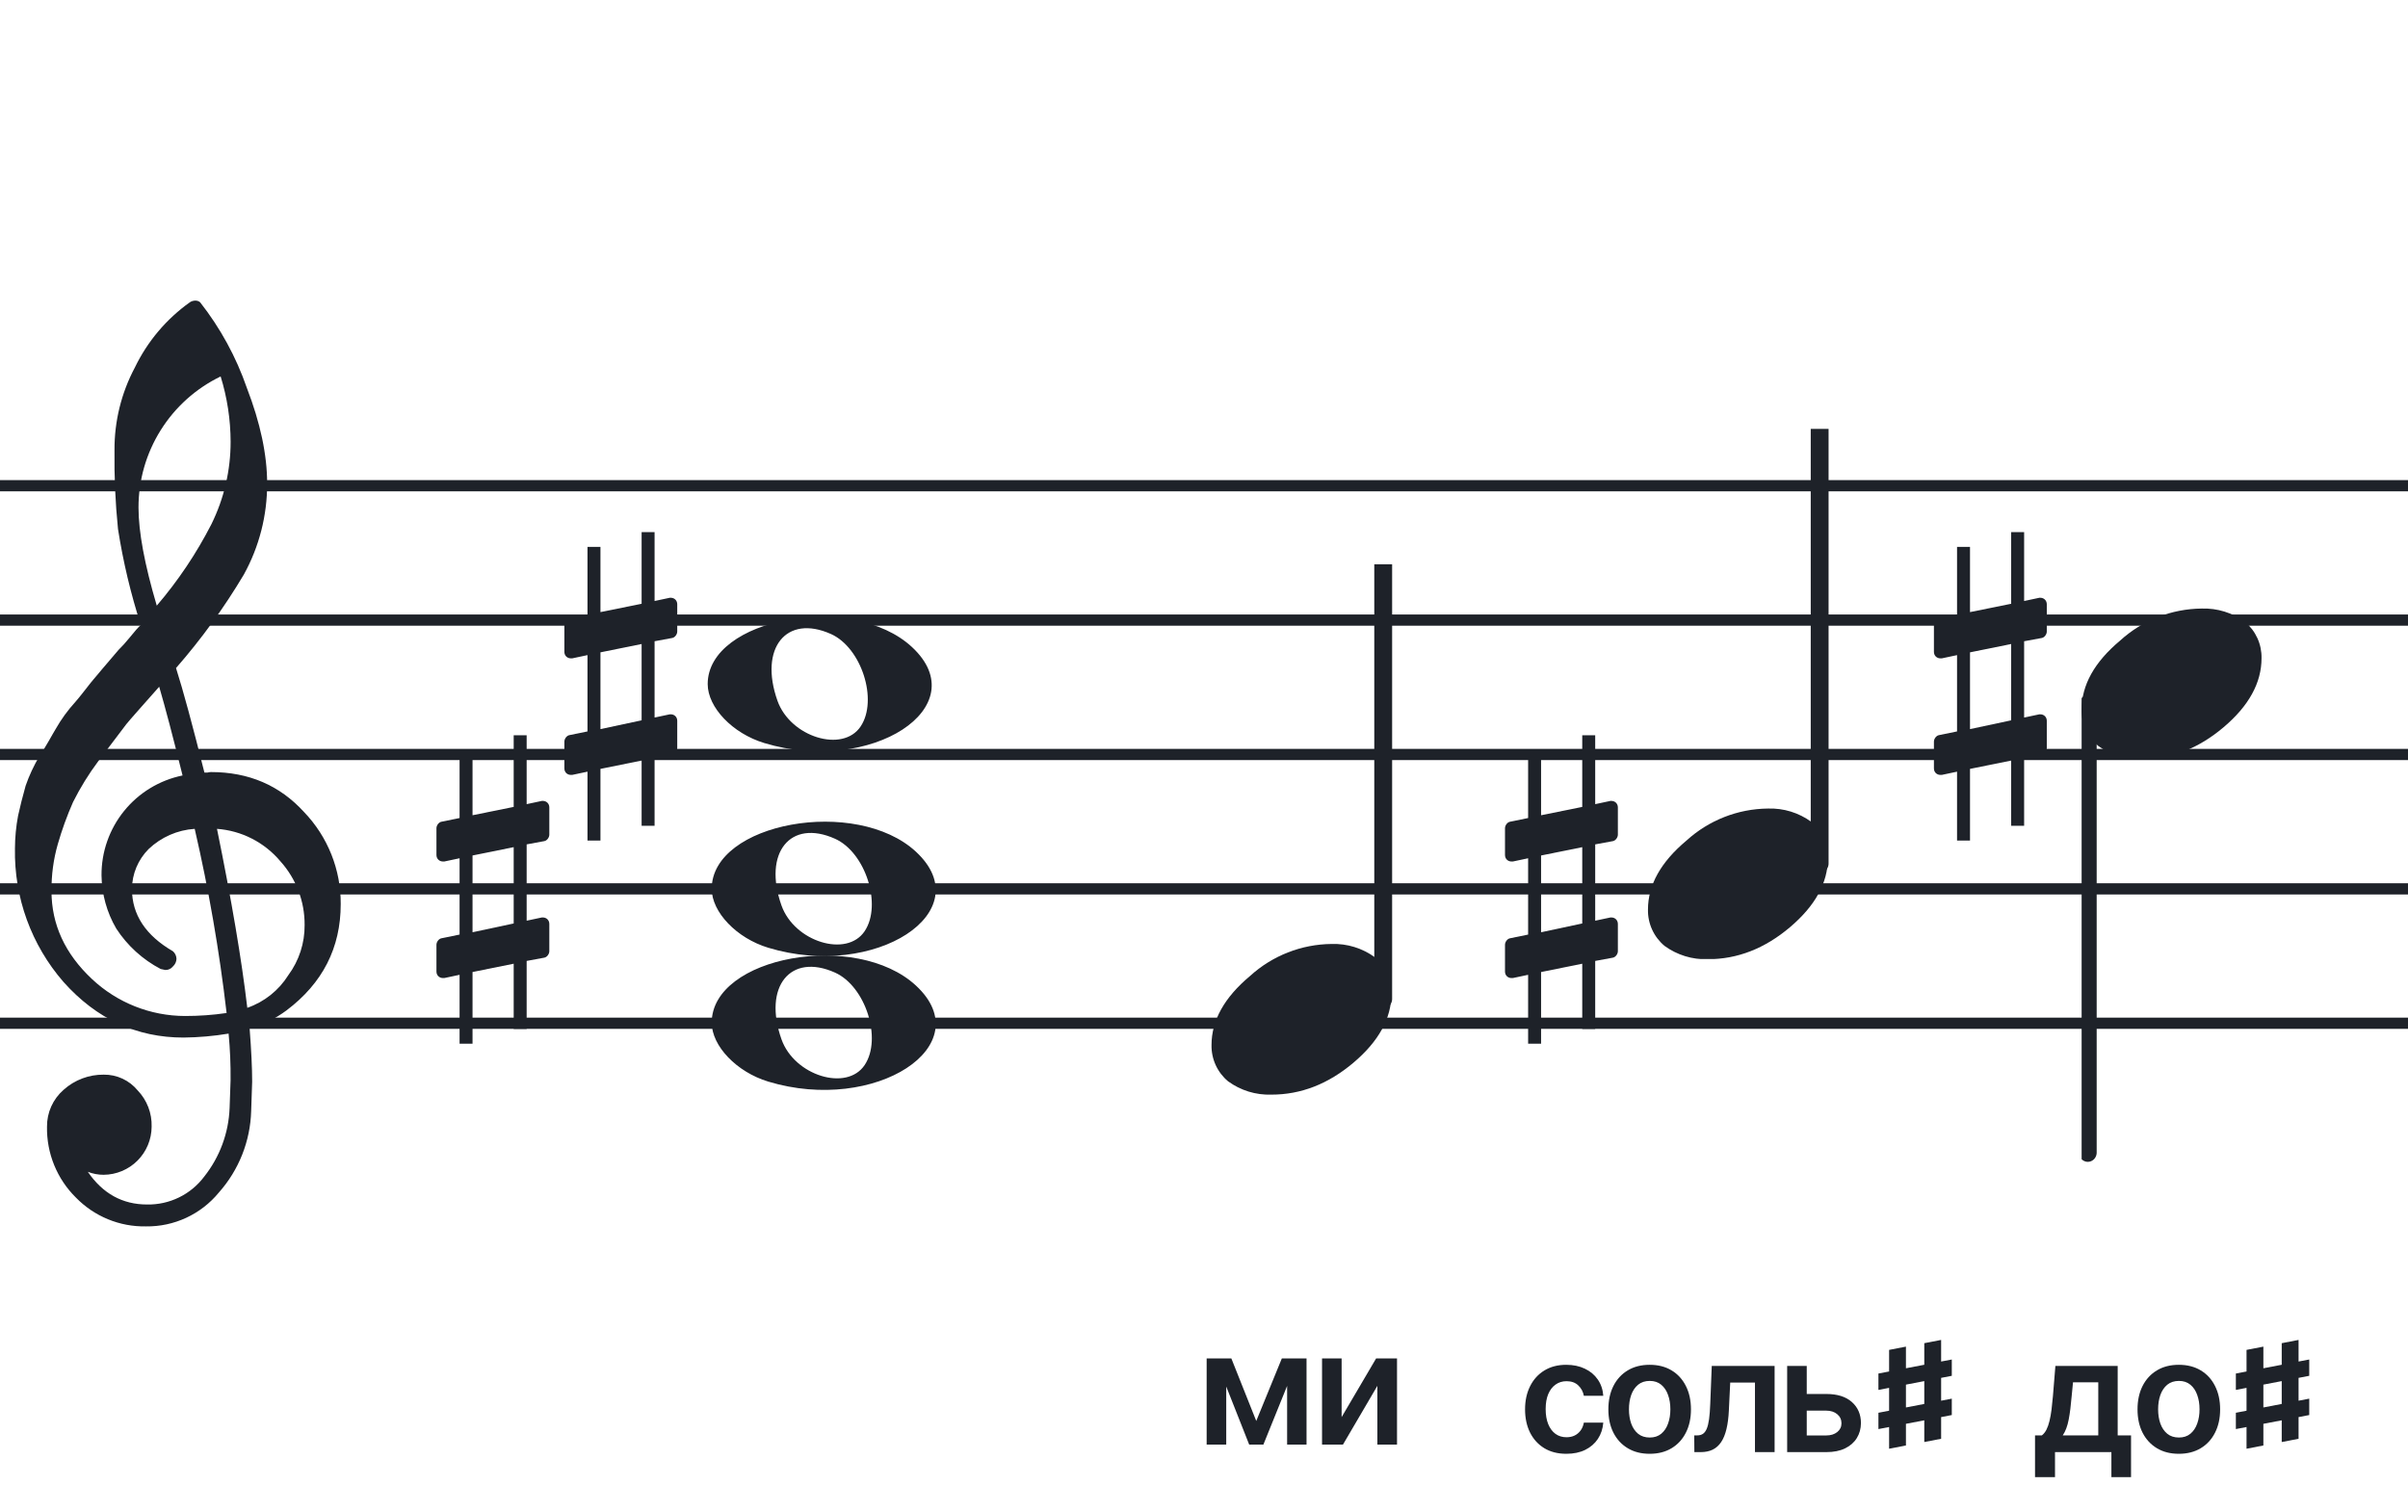 <svg width="320" height="201" viewBox="0 0 320 201" fill="none" xmlns="http://www.w3.org/2000/svg">
<path d="M192 135.255V136.744H128V135.255H192ZM192 118.883H128V117.395H192V118.883ZM192 101.022H128V99.534H192V101.022ZM192 83.162H128V81.674H192V83.162ZM192 65.302H128V63.813H192V65.302Z" fill="#1E2229"/>
<path d="M256 135.255V136.744H192V135.255H256ZM256 118.883H192V117.395H256V118.883ZM256 101.022H192V99.534H256V101.022ZM256 83.162H192V81.674H256V83.162ZM256 65.302H192V63.813H256V65.302Z" fill="#1E2229"/>
<path d="M320 135.255V136.744H256V135.255H320ZM320 118.883H256V117.395H320V118.883ZM320 101.022H256V99.534H320V101.022ZM320 83.162H256V81.674H320V83.162ZM320 65.302H256V63.813H320V65.302Z" fill="#1E2229"/>
<path d="M128 135.255V136.744H64V135.255H128ZM128 118.883H64V117.395H128V118.883ZM128 101.022H64V99.534H128V101.022ZM128 83.162H64V81.674H128V83.162ZM128 65.302H64V63.813H128V65.302Z" fill="#1E2229"/>
<path d="M64 135.255V136.744H0V135.255H64ZM64 118.883H0V117.395H64V118.883ZM64 101.022H0V99.534H64V101.022ZM64 83.162H0V81.674H64V83.162ZM64 65.302H0V63.813H64V65.302Z" fill="#1E2229"/>
<g clip-path="url(#clip0_1363_38467)">
<path d="M27.165 102.683H27.568C27.72 102.641 27.876 102.618 28.034 102.614C33.053 102.614 37.175 104.383 40.399 107.922C43.563 111.21 45.315 115.606 45.278 120.169C45.278 125.962 42.88 130.668 38.084 134.284C36.607 135.384 34.943 136.206 33.174 136.712C33.397 139.608 33.509 141.959 33.509 143.763C33.509 144.123 33.465 145.425 33.378 147.668C33.264 151.674 31.741 155.512 29.077 158.506C27.904 159.934 26.424 161.079 24.747 161.857C23.071 162.635 21.241 163.026 19.393 163C17.661 163.031 15.941 162.707 14.34 162.047C12.738 161.387 11.289 160.406 10.082 159.164C8.839 157.936 7.858 156.469 7.199 154.852C6.54 153.234 6.215 151.5 6.246 149.753C6.236 148.822 6.43 147.9 6.812 147.051C7.195 146.202 7.758 145.447 8.462 144.837C9.922 143.528 11.82 142.813 13.782 142.832C14.641 142.82 15.492 143.001 16.272 143.362C17.052 143.723 17.741 144.255 18.288 144.918C18.905 145.559 19.387 146.317 19.707 147.148C20.027 147.978 20.178 148.864 20.15 149.753C20.141 151.444 19.465 153.063 18.269 154.259C17.073 155.455 15.454 156.131 13.763 156.141C13.047 156.142 12.337 156.008 11.671 155.744C13.653 158.64 16.277 160.089 19.542 160.089C21.015 160.117 22.474 159.794 23.797 159.146C25.121 158.499 26.271 157.545 27.152 156.364C29.207 153.768 30.384 150.585 30.511 147.277C30.598 145.125 30.641 143.894 30.641 143.583C30.662 141.511 30.575 139.439 30.38 137.376C28.4 137.706 26.397 137.882 24.39 137.903C18.158 137.903 12.842 135.441 8.443 130.517C4.163 125.602 1.863 119.273 1.987 112.757C1.994 111.299 2.133 109.845 2.403 108.412C2.668 107.199 3.001 105.877 3.403 104.445C3.874 103.086 4.482 101.778 5.215 100.541C5.582 100.007 5.985 99.337 6.457 98.523C6.929 97.71 7.214 97.183 7.388 96.91C8.127 95.607 9.01 94.391 10.02 93.284C10.374 92.875 10.74 92.428 11.125 91.931C11.51 91.435 11.826 91.037 12.099 90.69C12.373 90.342 12.577 90.131 12.72 89.951C12.863 89.771 13.862 88.585 15.749 86.382C16.212 85.927 16.65 85.446 17.059 84.942C17.481 84.42 17.829 84.017 18.096 83.7C18.363 83.384 18.567 83.197 18.716 83.079C17.372 78.909 16.357 74.64 15.681 70.311C15.326 66.824 15.171 63.319 15.216 59.814C15.195 55.995 16.123 52.23 17.916 48.858C19.585 45.39 22.105 42.4 25.241 40.168C25.44 40.036 25.672 39.963 25.911 39.956C26.155 39.936 26.398 40.011 26.587 40.168C29.277 43.588 31.377 47.434 32.801 51.546C34.601 56.214 35.501 60.453 35.501 64.265C35.515 68.5 34.447 72.669 32.398 76.376C29.776 80.777 26.762 84.932 23.391 88.79C24.326 91.724 25.584 96.355 27.165 102.683ZM32.863 133.949C35.124 133.166 37.05 131.632 38.319 129.604C39.746 127.674 40.504 125.331 40.48 122.931C40.499 119.805 39.348 116.784 37.252 114.464C36.207 113.222 34.924 112.201 33.478 111.462C32.033 110.723 30.454 110.281 28.835 110.162C30.767 119.61 32.11 127.539 32.863 133.949ZM6.842 118.431C6.842 122.863 8.636 126.761 12.223 130.126C15.572 133.273 19.993 135.028 24.589 135.036C26.438 135.039 28.284 134.907 30.113 134.638C29.158 126.407 27.742 118.236 25.874 110.162C23.582 110.312 21.416 111.261 19.753 112.844C18.343 114.254 17.547 116.164 17.537 118.158C17.537 121.568 19.352 124.326 22.981 126.432C23.125 126.558 23.241 126.713 23.322 126.886C23.403 127.059 23.447 127.247 23.453 127.438C23.447 127.629 23.401 127.818 23.32 127.992C23.239 128.166 23.124 128.321 22.981 128.45C22.861 128.601 22.708 128.722 22.534 128.804C22.359 128.886 22.168 128.926 21.975 128.921C21.766 128.889 21.559 128.845 21.355 128.791C18.955 127.535 16.919 125.682 15.445 123.409C14.193 121.263 13.519 118.829 13.49 116.345C13.47 113.227 14.533 110.199 16.497 107.777C18.461 105.356 21.205 103.691 24.26 103.067C23.018 98.043 21.984 94.112 21.156 91.273C20.442 92.086 19.573 93.061 18.561 94.203C17.549 95.345 16.96 96.028 16.786 96.252C15.172 98.362 13.931 100.001 13.062 101.168C11.783 102.879 10.659 104.701 9.703 106.612C8.904 108.426 8.228 110.293 7.68 112.198C7.101 114.22 6.821 116.316 6.848 118.418L6.842 118.431ZM29.313 50.037C26.04 51.622 23.28 54.097 21.351 57.18C19.422 60.262 18.401 63.825 18.406 67.462C18.406 70.685 19.215 75.031 20.833 80.497C23.667 77.187 26.103 73.556 28.09 69.678C29.775 66.267 30.65 62.513 30.647 58.709C30.638 55.764 30.191 52.838 29.319 50.025L29.313 50.037Z" fill="#1E2229"/>
</g>
<path d="M102.096 143.756C97.896 142.484 94.581 139.028 94.581 135.919C94.581 127.119 113.793 123.637 121.726 130.998C130.306 138.959 116.304 148.059 102.096 143.756H102.096ZM114.91 141.546C117.248 138.036 115.013 131.083 110.965 129.268C105.019 126.603 101.375 131.145 103.851 138.133C105.564 142.967 112.532 145.117 114.91 141.546Z" fill="#1E2229"/>
<path d="M102.095 125.965C97.894 124.693 94.58 121.237 94.58 118.128C94.58 109.328 113.791 105.846 121.725 113.207C130.304 121.168 116.303 130.268 102.095 125.965H102.095ZM114.909 123.755C117.246 120.245 115.012 113.292 110.963 111.477C105.018 108.812 101.374 113.354 103.85 120.342C105.563 125.176 112.531 127.326 114.909 123.755Z" fill="#1E2229"/>
<path d="M101.561 98.756C97.361 97.484 94.046 94.028 94.046 90.919C94.046 82.119 113.257 78.637 121.191 85.998C129.77 93.959 115.769 103.058 101.561 98.756H101.561ZM114.375 96.545C116.712 93.036 114.477 86.083 110.429 84.268C104.484 81.603 100.84 86.144 103.316 93.133C105.029 97.966 111.997 100.116 114.375 96.545Z" fill="#1E2229"/>
<g clip-path="url(#clip1_1363_38467)">
<path fill-rule="evenodd" clip-rule="evenodd" d="M277.855 92.495C278.085 92.586 278.284 92.751 278.422 92.967C278.561 93.183 278.632 93.44 278.628 93.701V153.149C278.635 153.377 278.581 153.602 278.473 153.799C278.366 153.997 278.208 154.158 278.019 154.265C277.837 154.37 277.633 154.423 277.426 154.419C277.219 154.415 277.017 154.353 276.84 154.241C276.662 154.128 276.515 153.968 276.412 153.777C276.31 153.585 276.257 153.369 276.257 153.149V93.667C276.26 93.465 276.309 93.266 276.398 93.088C276.488 92.91 276.616 92.757 276.773 92.643C276.929 92.528 277.109 92.455 277.297 92.429C277.485 92.403 277.677 92.426 277.855 92.495Z" fill="#1E2229"/>
<path d="M292.591 80.882C294.649 80.816 296.671 81.438 298.335 82.65C299.04 83.239 299.604 83.978 299.985 84.814C300.366 85.649 300.554 86.56 300.536 87.478C300.536 90.749 298.859 93.805 295.506 96.648C292.152 99.491 288.508 100.91 284.573 100.906C282.515 100.973 280.493 100.35 278.829 99.137C278.124 98.549 277.559 97.81 277.179 96.974C276.798 96.138 276.609 95.228 276.628 94.31C276.628 91.048 278.333 87.991 281.744 85.139C284.712 82.434 288.574 80.918 292.591 80.882Z" fill="#1E2229"/>
</g>
<g clip-path="url(#clip2_1363_38467)">
<path fill-rule="evenodd" clip-rule="evenodd" d="M242.227 54.077C242.458 54.168 242.656 54.333 242.794 54.549C242.933 54.765 243.005 55.022 243 55.283V114.731C243.007 114.959 242.953 115.184 242.845 115.381C242.738 115.579 242.58 115.74 242.391 115.847C242.209 115.952 242.005 116.005 241.798 116.001C241.592 115.997 241.389 115.935 241.212 115.823C241.034 115.71 240.887 115.55 240.785 115.359C240.682 115.167 240.629 114.951 240.629 114.731V55.249C240.632 55.047 240.681 54.848 240.77 54.67C240.86 54.492 240.988 54.339 241.145 54.225C241.301 54.11 241.481 54.037 241.669 54.011C241.857 53.986 242.049 54.008 242.227 54.077Z" fill="#1E2229"/>
<path d="M234.963 107.463C237.021 107.397 239.043 108.019 240.707 109.231C241.412 109.82 241.976 110.559 242.357 111.395C242.738 112.23 242.926 113.141 242.908 114.059C242.908 117.33 241.231 120.386 237.878 123.229C234.524 126.072 230.88 127.491 226.945 127.487C224.887 127.554 222.865 126.931 221.201 125.718C220.496 125.13 219.932 124.391 219.551 123.555C219.17 122.72 218.981 121.809 219 120.891C219 117.629 220.705 114.572 224.116 111.72C227.084 109.015 230.947 107.499 234.963 107.463Z" fill="#1E2229"/>
</g>
<g clip-path="url(#clip3_1363_38467)">
<path fill-rule="evenodd" clip-rule="evenodd" d="M184.227 72.077C184.458 72.168 184.656 72.333 184.794 72.549C184.933 72.765 185.005 73.022 185 73.284V132.731C185.007 132.959 184.953 133.184 184.845 133.381C184.738 133.579 184.58 133.74 184.391 133.847C184.209 133.952 184.005 134.005 183.798 134.001C183.592 133.997 183.389 133.935 183.212 133.823C183.034 133.71 182.887 133.55 182.785 133.359C182.682 133.167 182.629 132.951 182.629 132.731V73.249C182.632 73.047 182.681 72.848 182.77 72.67C182.86 72.492 182.988 72.339 183.145 72.225C183.301 72.11 183.481 72.037 183.669 72.011C183.857 71.986 184.049 72.008 184.227 72.077Z" fill="#1E2229"/>
<path d="M176.963 125.463C179.021 125.397 181.043 126.019 182.707 127.231C183.412 127.82 183.976 128.559 184.357 129.395C184.738 130.23 184.926 131.141 184.908 132.059C184.908 135.33 183.231 138.386 179.878 141.229C176.524 144.072 172.88 145.491 168.945 145.487C166.887 145.554 164.865 144.931 163.201 143.718C162.496 143.13 161.932 142.391 161.551 141.555C161.17 140.72 160.981 139.809 161 138.891C161 135.629 162.705 132.572 166.116 129.72C169.084 127.015 172.947 125.499 176.963 125.463Z" fill="#1E2229"/>
</g>
<path d="M271.322 84.797C271.691 84.736 271.999 84.305 271.999 83.937V80.31C271.999 79.818 271.63 79.449 271.138 79.449H271.015L268.987 79.88V70.721H267.265V80.248L261.795 81.355V72.688H260.073V81.724L257.676 82.216C257.307 82.277 257 82.707 257 83.076V83.199V86.764V86.641C257 87.133 257.369 87.502 257.861 87.502H258.045L260.073 87.072V97.214L257.676 97.706C257.307 97.767 257 98.198 257 98.566V102.131C257 102.623 257.369 102.992 257.861 102.992H258.045L260.073 102.562V111.721H261.795V102.193L267.265 101.087V109.754H268.987V100.718L271.322 100.287C271.691 100.226 271.999 99.796 271.999 99.427V95.8C271.999 95.308 271.63 94.94 271.138 94.94H271.015L268.987 95.37V85.228L271.322 84.797ZM261.795 96.907V86.703L267.265 85.596V95.739L261.795 96.907Z" fill="#1E2229"/>
<path d="M72.322 111.796C72.691 111.735 72.999 111.304 72.999 110.936V107.309C72.999 106.817 72.63 106.448 72.138 106.448H72.015L69.987 106.879V97.72H68.265V107.247L62.795 108.354V99.687H61.074V108.723L58.676 109.214C58.307 109.276 58 109.706 58 110.075V110.198V113.763V113.64C58 114.132 58.369 114.501 58.861 114.501H59.045L61.074 114.071V124.213L58.676 124.705C58.307 124.766 58 125.196 58 125.565V129.131C58 129.622 58.369 129.991 58.861 129.991H59.045L61.074 129.561V138.72H62.795V129.192L68.265 128.086V136.753H69.987V127.717L72.322 127.286C72.691 127.225 72.999 126.795 72.999 126.426V122.799C72.999 122.307 72.63 121.939 72.138 121.939H72.015L69.987 122.369V112.226L72.322 111.796ZM62.795 123.906V113.702L68.265 112.595V122.738L62.795 123.906Z" fill="#1E2229"/>
<path d="M214.322 111.797C214.691 111.736 214.999 111.305 214.999 110.937V107.31C214.999 106.818 214.63 106.449 214.138 106.449H214.015L211.987 106.88V97.721H210.265V107.248L204.795 108.355V99.688H203.073V108.724L200.676 109.215C200.307 109.277 200 109.707 200 110.076V110.199V113.764V113.641C200 114.133 200.369 114.502 200.861 114.502H201.045L203.073 114.072V124.214L200.676 124.706C200.307 124.767 200 125.197 200 125.566V129.131C200 129.623 200.369 129.992 200.861 129.992H201.045L203.073 129.562V138.721H204.795V129.193L210.265 128.087V136.754H211.987V127.718L214.322 127.287C214.691 127.226 214.999 126.796 214.999 126.427V122.8C214.999 122.308 214.63 121.94 214.138 121.94H214.015L211.987 122.37V112.227L214.322 111.797ZM204.795 123.907V113.703L210.265 112.596V122.739L204.795 123.907Z" fill="#1E2229"/>
<path d="M89.322 84.796C89.691 84.735 89.999 84.304 89.999 83.936V80.309C89.999 79.817 89.63 79.448 89.138 79.448H89.015L86.987 79.879V70.72H85.265V80.248L79.795 81.354V72.687H78.073V81.723L75.676 82.215C75.307 82.276 75 82.706 75 83.075V83.198V86.763V86.64C75 87.132 75.369 87.501 75.861 87.501H76.045L78.073 87.071V97.213L75.676 97.705C75.307 97.766 75 98.197 75 98.565V102.131C75 102.622 75.369 102.991 75.861 102.991H76.045L78.073 102.561V111.72H79.795V102.192L85.265 101.086V109.753H86.987V100.717L89.322 100.286C89.691 100.225 89.999 99.795 89.999 99.426V95.799C89.999 95.307 89.63 94.939 89.138 94.939H89.015L86.987 95.369V85.227L89.322 84.796ZM79.795 96.906V86.702L85.265 85.595V95.738L79.795 96.906Z" fill="#1E2229"/>
<path d="M270.435 196.326V190.778H271.345C271.588 190.589 271.792 190.333 271.956 190.01C272.12 189.681 272.255 189.296 272.359 188.854C272.468 188.406 272.558 187.907 272.628 187.355C272.697 186.798 272.759 186.199 272.814 185.558L273.142 181.545H281.42V190.778H283.195V196.326H280.585V193H273.09V196.326H270.435ZM274.119 190.778H278.84V183.723H275.484L275.305 185.558C275.205 186.771 275.074 187.81 274.909 188.675C274.745 189.54 274.482 190.241 274.119 190.778ZM289.545 193.224C288.426 193.224 287.457 192.978 286.637 192.485C285.816 191.993 285.18 191.305 284.727 190.42C284.28 189.535 284.056 188.501 284.056 187.317C284.056 186.134 284.28 185.098 284.727 184.208C285.18 183.318 285.816 182.627 286.637 182.135C287.457 181.642 288.426 181.396 289.545 181.396C290.664 181.396 291.633 181.642 292.453 182.135C293.274 182.627 293.908 183.318 294.355 184.208C294.807 185.098 295.034 186.134 295.034 187.317C295.034 188.501 294.807 189.535 294.355 190.42C293.908 191.305 293.274 191.993 292.453 192.485C291.633 192.978 290.664 193.224 289.545 193.224ZM289.56 191.061C290.166 191.061 290.674 190.895 291.081 190.561C291.489 190.223 291.792 189.771 291.991 189.204C292.195 188.637 292.297 188.006 292.297 187.31C292.297 186.609 292.195 185.975 291.991 185.408C291.792 184.837 291.489 184.382 291.081 184.044C290.674 183.706 290.166 183.537 289.56 183.537C288.938 183.537 288.421 183.706 288.009 184.044C287.601 184.382 287.295 184.837 287.091 185.408C286.893 185.975 286.793 186.609 286.793 187.31C286.793 188.006 286.893 188.637 287.091 189.204C287.295 189.771 287.601 190.223 288.009 190.561C288.421 190.895 288.938 191.061 289.56 191.061Z" fill="#1E2229"/>
<path d="M297.125 184.734V182.555L306.875 180.691V182.859L297.125 184.734ZM297.125 189.938V187.77L306.875 185.895V188.074L297.125 189.938ZM298.543 192.551V179.414L300.781 178.98V192.117L298.543 192.551ZM303.219 191.66V178.523L305.457 178.09V191.227L303.219 191.66Z" fill="#1E2229"/>
<path d="M208.154 193.224C207.011 193.224 206.029 192.973 205.209 192.471C204.393 191.968 203.764 191.275 203.322 190.39C202.884 189.5 202.666 188.476 202.666 187.317C202.666 186.154 202.889 185.127 203.337 184.238C203.784 183.343 204.416 182.647 205.231 182.15C206.051 181.647 207.021 181.396 208.139 181.396C209.069 181.396 209.892 181.568 210.608 181.911C211.329 182.249 211.903 182.729 212.33 183.35C212.758 183.967 213.002 184.687 213.061 185.513H210.481C210.377 184.961 210.128 184.501 209.735 184.133C209.348 183.76 208.828 183.574 208.177 183.574C207.625 183.574 207.14 183.723 206.723 184.021C206.305 184.315 205.979 184.737 205.746 185.289C205.517 185.841 205.403 186.502 205.403 187.273C205.403 188.053 205.517 188.724 205.746 189.286C205.974 189.843 206.295 190.273 206.708 190.576C207.125 190.875 207.615 191.024 208.177 191.024C208.574 191.024 208.93 190.949 209.243 190.8C209.561 190.646 209.827 190.425 210.041 190.136C210.255 189.848 210.401 189.498 210.481 189.085H213.061C212.997 189.895 212.758 190.614 212.345 191.24C211.933 191.862 211.371 192.349 210.66 192.702C209.949 193.05 209.114 193.224 208.154 193.224ZM219.224 193.224C218.106 193.224 217.136 192.978 216.316 192.485C215.496 191.993 214.859 191.305 214.407 190.42C213.96 189.535 213.736 188.501 213.736 187.317C213.736 186.134 213.96 185.098 214.407 184.208C214.859 183.318 215.496 182.627 216.316 182.135C217.136 181.642 218.106 181.396 219.224 181.396C220.343 181.396 221.313 181.642 222.133 182.135C222.953 182.627 223.587 183.318 224.034 184.208C224.487 185.098 224.713 186.134 224.713 187.317C224.713 188.501 224.487 189.535 224.034 190.42C223.587 191.305 222.953 191.993 222.133 192.485C221.313 192.978 220.343 193.224 219.224 193.224ZM219.239 191.061C219.846 191.061 220.353 190.895 220.761 190.561C221.168 190.223 221.472 189.771 221.67 189.204C221.874 188.637 221.976 188.006 221.976 187.31C221.976 186.609 221.874 185.975 221.67 185.408C221.472 184.837 221.168 184.382 220.761 184.044C220.353 183.706 219.846 183.537 219.239 183.537C218.618 183.537 218.101 183.706 217.688 184.044C217.281 184.382 216.975 184.837 216.771 185.408C216.572 185.975 216.473 186.609 216.473 187.31C216.473 188.006 216.572 188.637 216.771 189.204C216.975 189.771 217.281 190.223 217.688 190.561C218.101 190.895 218.618 191.061 219.239 191.061ZM225.164 193L225.149 190.778H225.544C225.842 190.778 226.094 190.711 226.297 190.576C226.501 190.442 226.67 190.218 226.805 189.905C226.939 189.587 227.043 189.159 227.118 188.623C227.192 188.086 227.244 187.417 227.274 186.616L227.476 181.545H235.828V193H233.218V183.76H229.929L229.75 187.452C229.705 188.406 229.599 189.234 229.43 189.935C229.265 190.631 229.032 191.205 228.729 191.658C228.43 192.11 228.055 192.448 227.602 192.672C227.15 192.891 226.616 193 225.999 193H225.164ZM239.323 185.274H242.701C244.163 185.274 245.294 185.63 246.095 186.341C246.895 187.051 247.298 187.984 247.303 189.137C247.298 189.888 247.114 190.554 246.751 191.136C246.393 191.717 245.871 192.175 245.185 192.508C244.504 192.836 243.676 193 242.701 193H237.496V181.545H240.099V190.785H242.701C243.288 190.785 243.77 190.636 244.148 190.338C244.526 190.034 244.715 189.647 244.715 189.174C244.715 188.677 244.526 188.272 244.148 187.959C243.77 187.646 243.288 187.489 242.701 187.489H239.323V185.274Z" fill="#1E2229"/>
<path d="M249.625 184.734V182.555L259.375 180.691V182.859L249.625 184.734ZM249.625 189.938V187.77L259.375 185.895V188.074L249.625 189.938ZM251.043 192.551V179.414L253.281 178.98V192.117L251.043 192.551ZM255.719 191.66V178.523L257.957 178.09V191.227L255.719 191.66Z" fill="#1E2229"/>
<path d="M166.944 188.86L170.345 180.545H172.523L167.892 192H166.005L161.478 180.545H163.633L166.944 188.86ZM162.955 180.545V192H160.352V180.545H162.955ZM171.046 192V180.545H173.626V192H171.046ZM178.289 188.346L182.876 180.545H185.65V192H183.04V184.192L178.468 192H175.687V180.545H178.289V188.346Z" fill="#1E2229"/>
<defs>
<clipPath id="clip0_1363_38467">
<rect width="43.247" height="123" fill="white" transform="translate(2 40)"/>
</clipPath>
<clipPath id="clip1_1363_38467">
<rect width="24" height="125.46" fill="white" transform="translate(276.628 30.419)"/>
</clipPath>
<clipPath id="clip2_1363_38467">
<rect width="24" height="70.461" fill="white" transform="translate(219 57)"/>
</clipPath>
<clipPath id="clip3_1363_38467">
<rect width="24" height="70.461" fill="white" transform="translate(161 75)"/>
</clipPath>
</defs>
</svg>
